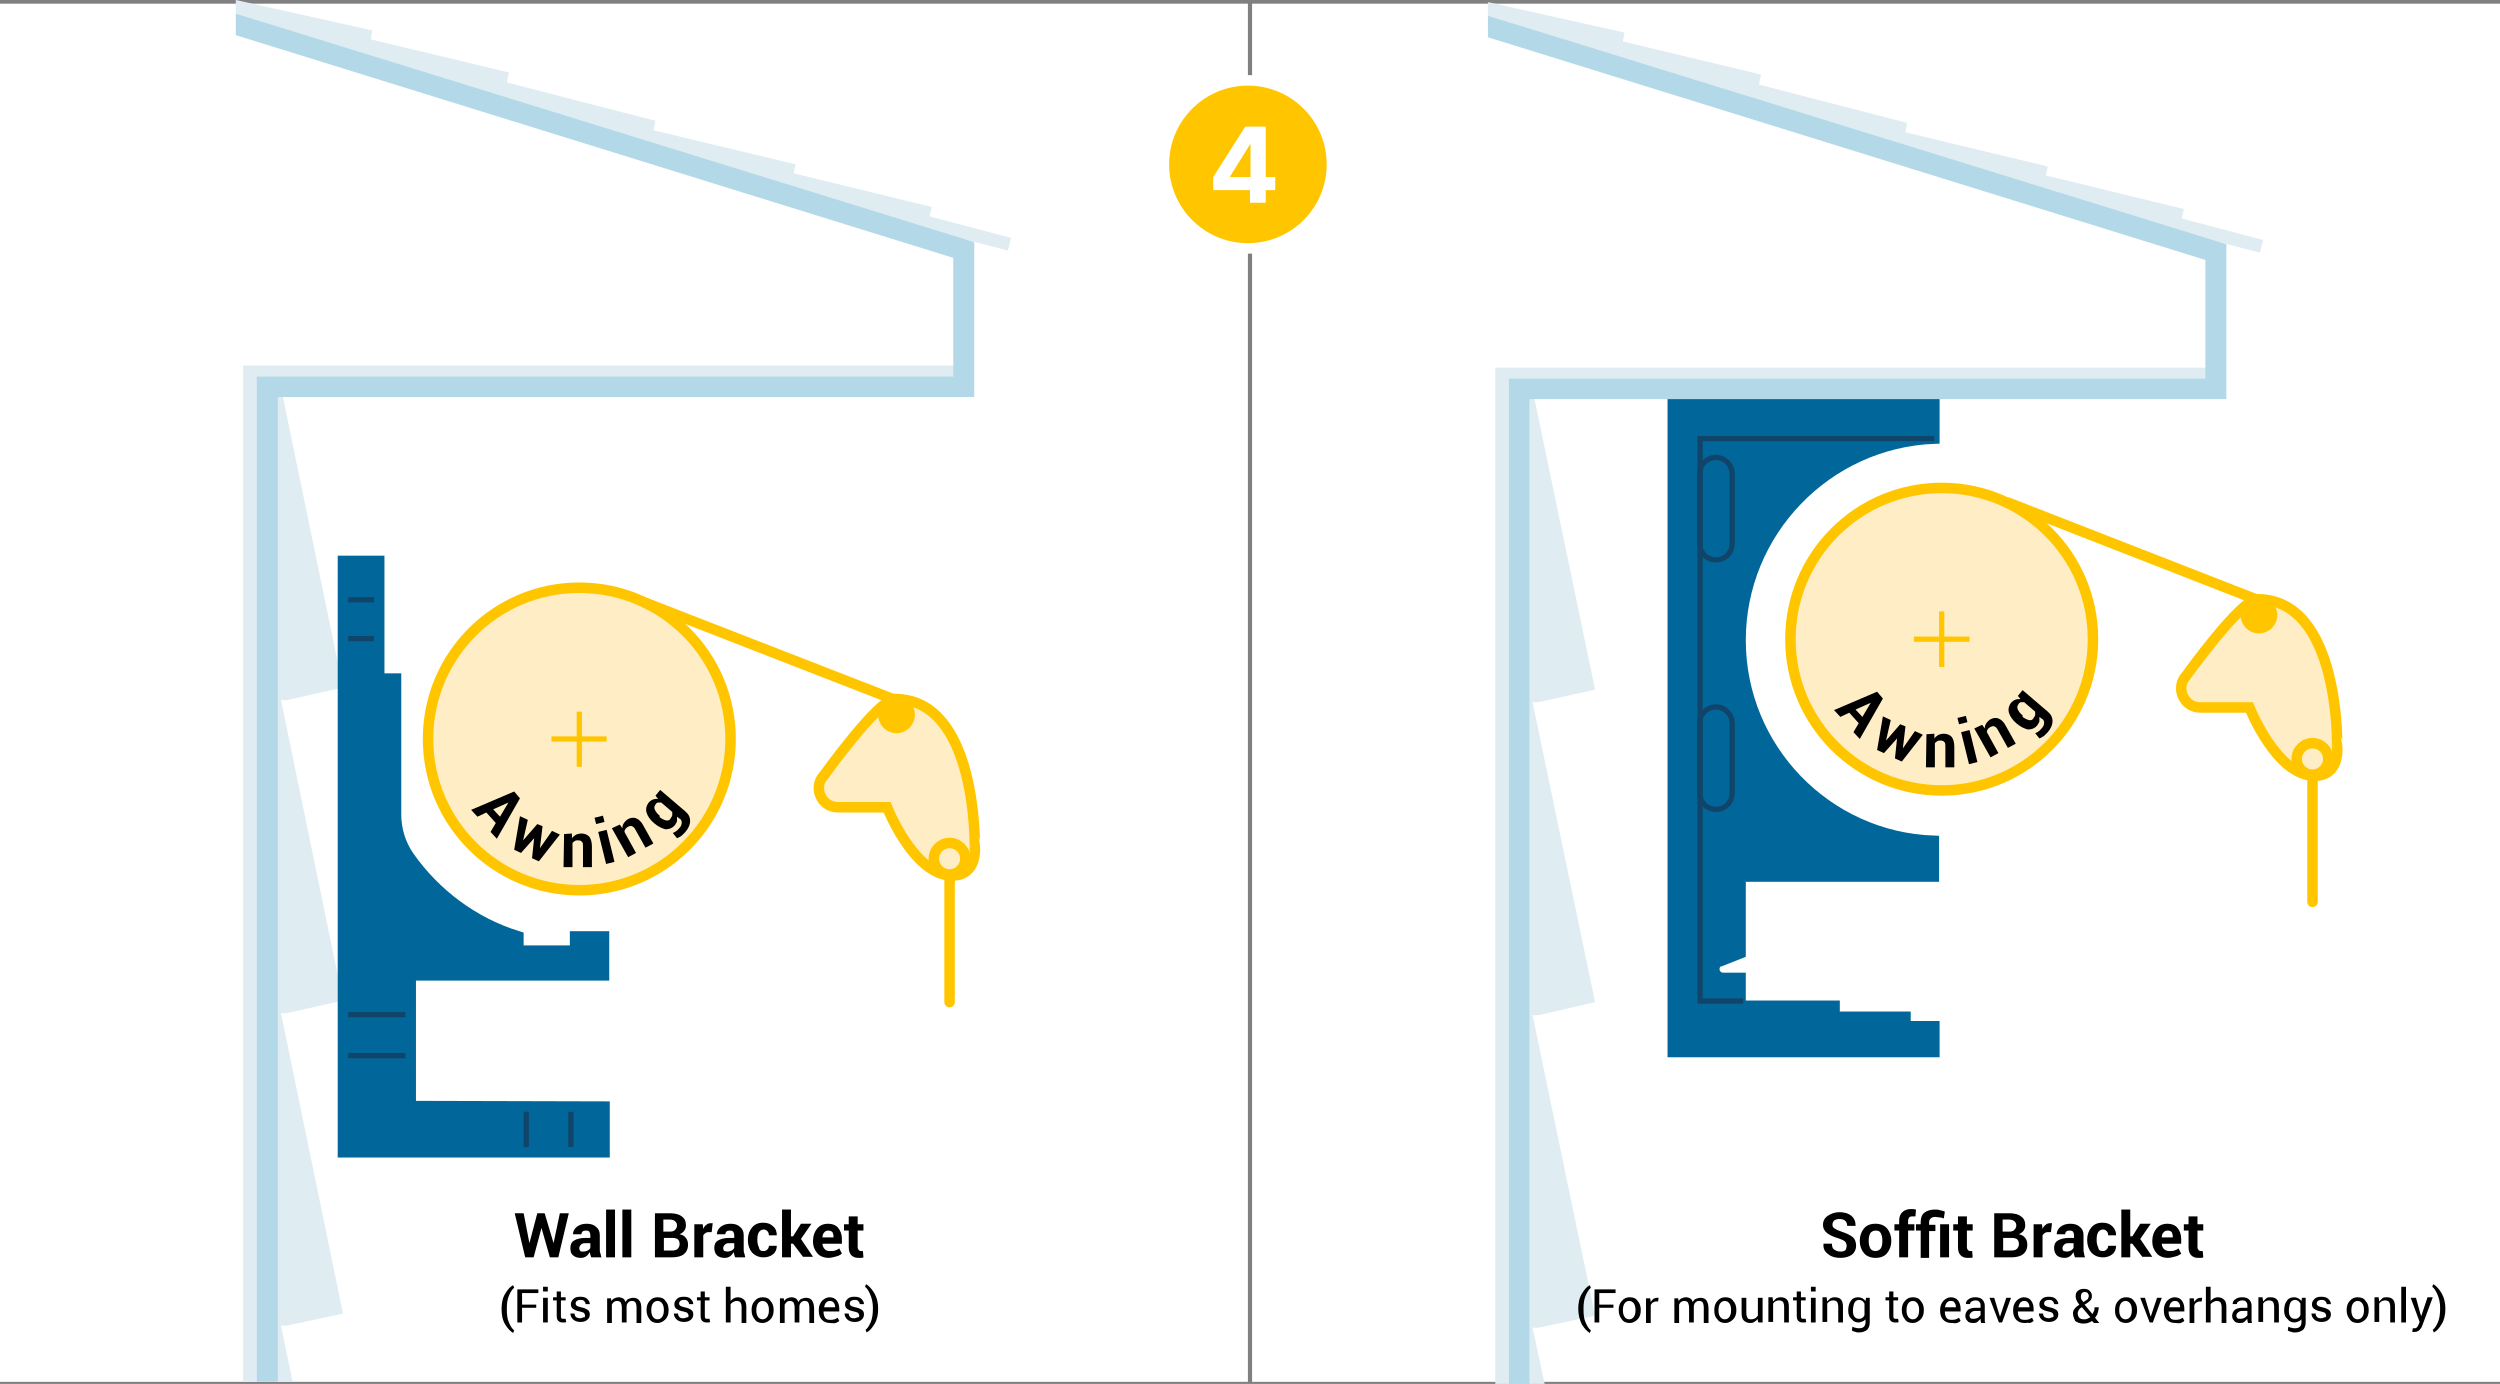 <?xml version="1.0" encoding="utf-8"?>
<!-- Generator: Adobe Illustrator 26.3.1, SVG Export Plug-In . SVG Version: 6.00 Build 0)  -->
<svg version="1.1" id="Layer_1" xmlns="http://www.w3.org/2000/svg" xmlns:xlink="http://www.w3.org/1999/xlink" x="0px" y="0px"
	 viewBox="0 0 476 263.5" enable-background="new 0 0 476 263.5" xml:space="preserve">
<rect x="0" y="0" width="476" height="263.5" fill="#808080" stroke="none"/>
<rect y="0.7" fill="#FFFFFF" width="237.6" height="262.4"/>
<polygon fill="#DFECF2" points="183.5,69.6 46.3,69.6 46.3,263.1 55.7,263.1 53.5,252.4 54.6,252.4 65.3,250.1 53.5,192.9 
	54.6,192.9 65.3,190.5 53.5,133.3 54.6,133.3 65.3,130.9 53.5,73.8 183.5,73.8 "/>
<polygon fill="#DFECF2" points="192.5,45.3 177,41.2 177.4,39.4 151.1,33 151.5,31.3 124.4,24.8 124.8,23 96.5,15.7 96.9,13.8 
	70.6,7.5 70.9,5.8 44.9,0 44.9,2.6 164.6,40.7 191.9,47.7 "/>
<polygon fill="#B3D9E9" points="52.9,263.1 48.9,263.1 48.9,71.7 181.5,71.7 181.5,49.1 44.9,6.7 44.9,2.6 185.5,46.1 185.5,75.6 
	52.9,75.6 "/>
<g>
	<path fill="#01679A" d="M78.2,210.6v-24.9h36.8v-7.4h-5.5v2.7H98.7v-2.7c-8.5-2.6-15.8-8.1-20.8-15.2c-1.6-2.3-2.5-5.1-2.5-8v-25.9
		h-3.2v-22.4h-6.9v112.6h49.8v-8.7L78.2,210.6L78.2,210.6z"/>
	<g>
		<line fill="none" stroke="#104468" stroke-miterlimit="10" x1="65.3" y1="193.2" x2="78.2" y2="193.2"/>
		<line fill="none" stroke="#104468" stroke-miterlimit="10" x1="65.3" y1="201" x2="78.2" y2="201"/>
		<line fill="none" stroke="#104468" stroke-miterlimit="10" x1="100.2" y1="210.6" x2="100.2" y2="219.3"/>
		<line fill="none" stroke="#104468" stroke-miterlimit="10" x1="108.7" y1="210.6" x2="108.7" y2="219.3"/>
		<line fill="none" stroke="#104468" stroke-miterlimit="10" x1="65.3" y1="121.6" x2="71.7" y2="121.6"/>
		<line fill="none" stroke="#104468" stroke-miterlimit="10" x1="65.3" y1="114.2" x2="71.7" y2="114.2"/>
	</g>
	<path fill="none" stroke="#01679A" stroke-width="2" stroke-miterlimit="10" d="M78.2,210.6v-24.9h36.8v-7.4h-5.5v2.7H98.7v-2.7
		c-8.5-2.6-15.8-8.1-20.8-15.2c-1.6-2.3-2.5-5.1-2.5-8v-25.9h-3.2v-22.4h-6.9v112.6h49.8v-8.7L78.2,210.6L78.2,210.6z"/>
</g>
<g>
	
		<line fill="none" stroke="#FFC600" stroke-width="2" stroke-linecap="round" stroke-miterlimit="10" x1="180.8" y1="166.7" x2="180.8" y2="190.8"/>
	<g>
		<circle fill="#FFEEC5" stroke="#FFC600" stroke-width="2" stroke-miterlimit="10" cx="110.3" cy="140.7" r="28.8"/>
		<g>
			<path d="M94.4,156.7l-1.8-2l-1.7,0.8l-1.2-1.3l8.2-3.5l1.1,1.3l-4.4,7.7l-1.2-1.3L94.4,156.7z M93.9,154.1l1.3,1.4l1.6-2.7v0
				L93.9,154.1z"/>
			<path d="M102.8,161.5L102.8,161.5l2.3-3.3l1.5,0.7l-4,5.1l-1.3-0.6l0.4-3.8h0l-2.5,2.8l-1.3-0.6l1.1-6.4l1.5,0.7l-0.9,3.9h0
				l2.7-3.1l1,0.4L102.8,161.5z"/>
			<path d="M108.9,158.7l0,0.9c0.2-0.3,0.5-0.5,0.8-0.7c0.3-0.1,0.6-0.2,1-0.2c0.6,0,1.1,0.2,1.5,0.6c0.3,0.4,0.5,1,0.5,1.9l0,3.9
				l-1.7,0l0-3.9c0-0.4,0-0.8-0.2-0.9c-0.1-0.2-0.4-0.3-0.7-0.3c-0.2,0-0.5,0-0.6,0.1c-0.2,0.1-0.3,0.2-0.5,0.4l0,4.6l-1.7,0
				l0.1-6.3L108.9,158.7z"/>
			<path d="M115.1,156.5l-1.6,0.4l-0.3-1.2l1.6-0.4L115.1,156.5z M117,164.1l-1.6,0.4l-1.5-6.1l1.6-0.4L117,164.1z"/>
			<path d="M118,157l0.5,0.7c0-0.4,0.1-0.7,0.3-1s0.4-0.5,0.7-0.7c0.5-0.3,1.1-0.4,1.6-0.2s1,0.6,1.4,1.4l1.9,3.4l-1.5,0.8l-1.9-3.4
				c-0.2-0.4-0.4-0.6-0.7-0.7c-0.2-0.1-0.5,0-0.7,0.1c-0.2,0.1-0.4,0.3-0.5,0.4c-0.1,0.2-0.2,0.3-0.2,0.6l2.2,4l-1.5,0.8l-3.1-5.5
				L118,157z"/>
			<path d="M124.5,156.7c-0.7-0.6-1.2-1.3-1.4-2c-0.2-0.7,0-1.4,0.5-2c0.2-0.2,0.5-0.4,0.8-0.5c0.3-0.1,0.6-0.1,0.9-0.1l-0.5-0.6
				l0.9-1.1l4.8,4.1c0.6,0.5,0.9,1.1,0.9,1.8s-0.3,1.4-0.9,2.1c-0.2,0.2-0.4,0.4-0.7,0.7c-0.3,0.2-0.6,0.4-0.9,0.5l-0.8-1
				c0.2-0.1,0.5-0.2,0.7-0.4c0.2-0.1,0.4-0.4,0.6-0.6c0.3-0.3,0.4-0.7,0.4-1c0-0.3-0.1-0.6-0.5-0.8l-0.4-0.3c0,0.3,0,0.6,0,0.8
				c0,0.2-0.2,0.5-0.4,0.8c-0.5,0.6-1.1,0.8-1.8,0.8C126,157.7,125.3,157.4,124.5,156.7L124.5,156.7z M125.6,155.6
				c0.4,0.3,0.8,0.5,1.2,0.6c0.4,0.1,0.7,0,0.9-0.4c0.1-0.2,0.3-0.4,0.3-0.6c0-0.2,0-0.4,0-0.6l-2.1-1.8c-0.2,0-0.4,0-0.6,0
				c-0.2,0-0.4,0.2-0.5,0.4c-0.2,0.3-0.3,0.6-0.1,1c0.2,0.4,0.4,0.7,0.9,1.1L125.6,155.6z"/>
		</g>
		<line fill="none" stroke="#FFC600" stroke-width="2" stroke-miterlimit="10" x1="122.7" y1="114.7" x2="170" y2="133.1"/>
		<g>
			<path fill="#FFEEC5" stroke="#FFC600" stroke-width="2" stroke-miterlimit="10" d="M170.4,133.1c-3.1,0-13.5,14.5-13.5,14.5
				c-2.2,2.3-0.5,6.1,2.6,6.1h9.4c0,0,5.1,13,12.4,13c4.9,0,4.3-5.5,4.3-5.5S186.1,133.1,170.4,133.1z"/>
			<circle fill="#FFEEC5" stroke="#FFC600" stroke-width="2" stroke-miterlimit="10" cx="180.8" cy="163.5" r="3"/>
			<circle fill="#FFC600" stroke="#FFC600" stroke-miterlimit="10" cx="170.7" cy="136.1" r="3"/>
		</g>
		<g>
			<line fill="none" stroke="#FFC600" stroke-miterlimit="10" x1="110.3" y1="135.5" x2="110.3" y2="146"/>
			<line fill="none" stroke="#FFC600" stroke-miterlimit="10" x1="105" y1="140.7" x2="115.5" y2="140.7"/>
		</g>
	</g>
</g>
<rect x="238.4" y="0.7" fill="#FFFFFF" width="237.6" height="262.4"/>
<polygon fill="#DFECF2" points="430.9,45.7 415.4,41.6 415.8,39.8 389.5,33.4 389.9,31.7 362.8,25.2 363.1,23.4 334.9,16.1 
	335.3,14.2 309,7.9 309.3,6.2 283.3,0.4 283.3,3 403,41.1 430.3,48.1 "/>
<path fill="#01679A" stroke="#01679A" stroke-width="2" stroke-miterlimit="10" d="M368.3,83.5V76h-49.8v124.3h49.8v-4.9h-5.5v-1.8
	h-13.5v-2.1h-17.9v-5.3h-3.3c-0.9,0-1.7-0.7-1.7-1.7c0-0.6,0.3-1.1,0.8-1.4l0,0h0c0.1-0.1,0.2-0.1,0.4-0.1l3.8-1.5v-14.6h36.8v-6.8
	c-20.4-0.7-36.8-17.6-36.8-38.2S347.8,84.3,368.3,83.5z"/>
<polygon fill="#DFECF2" points="421.9,70 284.7,70 284.7,263.5 294.1,263.5 291.8,252.8 292.9,252.8 303.7,250.5 291.8,193.3 
	292.9,193.3 303.7,190.8 291.8,133.7 292.9,133.7 303.7,131.3 291.8,74.2 421.9,74.2 "/>
<polygon fill="#B3D9E9" points="291.2,263.5 287.3,263.5 287.3,72.1 419.9,72.1 419.9,49.5 283.3,7.1 283.3,3 423.9,46.5 423.9,76 
	291.2,76 "/>
<g>
	<polyline fill="none" stroke="#104468" stroke-miterlimit="10" points="331.9,190.6 323.7,190.6 323.7,83.5 368.3,83.5 	"/>
</g>
<g>
	
		<line fill="none" stroke="#FFC600" stroke-width="2" stroke-linecap="round" stroke-miterlimit="10" x1="440.3" y1="147.6" x2="440.3" y2="171.7"/>
	<g>
		<circle fill="#FFEEC5" stroke="#FFC600" stroke-width="2" stroke-miterlimit="10" cx="369.7" cy="121.7" r="28.8"/>
		<line fill="none" stroke="#FFC600" stroke-width="2" stroke-miterlimit="10" x1="382.1" y1="95.6" x2="429.5" y2="114.1"/>
		<g>
			<path fill="#FFEEC5" stroke="#FFC600" stroke-width="2" stroke-miterlimit="10" d="M429.8,114.1c-3.1,0-13.5,14.5-13.5,14.5
				c-2.2,2.3-0.5,6.1,2.6,6.1h9.4c0,0,5.1,13,12.4,13c4.9,0,4.3-5.5,4.3-5.5S445.6,114.1,429.8,114.1z"/>
			<circle fill="#FFEEC5" stroke="#FFC600" stroke-width="2" stroke-miterlimit="10" cx="440.3" cy="144.5" r="3"/>
			<circle fill="#FFC600" stroke="#FFC600" stroke-miterlimit="10" cx="430.1" cy="117.1" r="3"/>
		</g>
		<g>
			<line fill="none" stroke="#FFC600" stroke-miterlimit="10" x1="369.7" y1="116.4" x2="369.7" y2="127"/>
			<line fill="none" stroke="#FFC600" stroke-miterlimit="10" x1="364.4" y1="121.7" x2="375" y2="121.7"/>
		</g>
	</g>
</g>
<path fill="none" stroke="#104468" stroke-miterlimit="10" d="M326.7,154.1L326.7,154.1c-1.7,0-3.1-1.4-3.1-3.1v-13.3
	c0-1.7,1.4-3.1,3.1-3.1l0,0c1.7,0,3.1,1.4,3.1,3.1V151C329.8,152.7,328.5,154.1,326.7,154.1z"/>
<path fill="none" stroke="#104468" stroke-miterlimit="10" d="M326.7,106.6L326.7,106.6c-1.7,0-3.1-1.4-3.1-3.1V90.2
	c0-1.7,1.4-3.1,3.1-3.1l0,0c1.7,0,3.1,1.4,3.1,3.1v13.3C329.8,105.2,328.5,106.6,326.7,106.6z"/>
<g>
	<path d="M353.9,137.7l-1.8-2l-1.7,0.8l-1.2-1.3l8.2-3.5l1.1,1.3l-4.4,7.7l-1.2-1.3L353.9,137.7z M353.3,135.1l1.3,1.4l1.6-2.7v0
		L353.3,135.1z"/>
	<path d="M362.3,142.5L362.3,142.5l2.3-3.3l1.5,0.7l-4,5.1l-1.3-0.6l0.4-3.8h0l-2.5,2.8l-1.3-0.6l1.1-6.4l1.5,0.7l-0.9,3.9h0
		l2.7-3.1l1,0.4L362.3,142.5z"/>
	<path d="M368.3,139.7l0,0.9c0.2-0.3,0.5-0.5,0.8-0.7c0.3-0.1,0.6-0.2,1-0.2c0.6,0,1.1,0.2,1.5,0.6c0.3,0.4,0.5,1,0.5,1.9l0,3.9
		l-1.7,0l0-3.9c0-0.4,0-0.8-0.2-0.9c-0.1-0.2-0.4-0.3-0.7-0.3c-0.2,0-0.5,0-0.6,0.1c-0.2,0.1-0.3,0.2-0.5,0.4l0,4.6l-1.7,0l0.1-6.3
		L368.3,139.7z"/>
	<path d="M374.6,137.5l-1.6,0.4l-0.3-1.2l1.6-0.4L374.6,137.5z M376.5,145.1l-1.6,0.4l-1.5-6.1l1.6-0.4L376.5,145.1z"/>
	<path d="M377.4,138l0.5,0.7c0-0.4,0.1-0.7,0.3-1s0.4-0.5,0.7-0.7c0.5-0.3,1.1-0.4,1.6-0.2c0.5,0.2,1,0.6,1.4,1.4l1.9,3.4l-1.5,0.8
		l-1.9-3.4c-0.2-0.4-0.4-0.6-0.7-0.7c-0.2-0.1-0.5,0-0.7,0.1c-0.2,0.1-0.4,0.3-0.5,0.4c-0.1,0.2-0.2,0.3-0.2,0.6l2.2,4l-1.5,0.8
		l-3.1-5.5L377.4,138z"/>
	<path d="M383.9,137.7c-0.7-0.6-1.2-1.3-1.4-2c-0.2-0.7,0-1.4,0.5-2c0.2-0.2,0.5-0.4,0.8-0.5c0.3-0.1,0.6-0.1,0.9-0.1l-0.5-0.6
		l0.9-1.1l4.8,4.1c0.6,0.5,0.9,1.1,0.9,1.8c0,0.7-0.3,1.4-0.9,2.1c-0.2,0.2-0.4,0.4-0.7,0.7c-0.3,0.2-0.6,0.4-0.9,0.5l-0.8-1
		c0.2-0.1,0.5-0.2,0.7-0.4c0.2-0.1,0.4-0.4,0.6-0.6c0.3-0.3,0.4-0.7,0.4-1s-0.1-0.6-0.5-0.8l-0.4-0.3c0,0.3,0,0.6,0,0.8
		c0,0.2-0.2,0.5-0.4,0.8c-0.5,0.6-1.1,0.8-1.8,0.8C385.4,138.7,384.7,138.4,383.9,137.7L383.9,137.7z M385.1,136.5
		c0.4,0.3,0.8,0.5,1.2,0.6c0.4,0.1,0.7,0,0.9-0.4c0.1-0.2,0.3-0.4,0.3-0.6c0-0.2,0-0.4,0-0.6l-2.1-1.8c-0.2,0-0.4,0-0.6,0
		c-0.2,0-0.4,0.2-0.5,0.4c-0.2,0.3-0.3,0.6-0.1,1c0.2,0.4,0.4,0.7,0.9,1.1L385.1,136.5z"/>
</g>
<g>
	<path d="M351.6,237.2c0-0.3-0.1-0.6-0.3-0.8s-0.6-0.4-1.2-0.6c-1-0.3-1.7-0.6-2.2-1s-0.8-0.9-0.8-1.6c0-0.7,0.3-1.3,0.9-1.7
		c0.6-0.4,1.3-0.7,2.2-0.7c0.9,0,1.7,0.2,2.3,0.7c0.6,0.5,0.8,1.1,0.8,1.9l0,0h-1.6c0-0.4-0.1-0.7-0.4-1c-0.3-0.2-0.6-0.3-1.1-0.3
		c-0.4,0-0.7,0.1-1,0.3c-0.2,0.2-0.3,0.5-0.3,0.8c0,0.3,0.1,0.5,0.4,0.7s0.7,0.4,1.3,0.6c0.9,0.3,1.6,0.6,2.1,1
		c0.5,0.4,0.7,1,0.7,1.7c0,0.7-0.3,1.3-0.8,1.7c-0.6,0.4-1.3,0.6-2.2,0.6c-0.9,0-1.7-0.2-2.3-0.7c-0.7-0.5-1-1.1-0.9-2l0,0h1.6
		c0,0.5,0.1,0.9,0.4,1.1s0.7,0.4,1.2,0.4c0.5,0,0.8-0.1,1-0.3C351.5,237.8,351.6,237.5,351.6,237.2z"/>
	<path d="M354.1,236.2c0-0.9,0.3-1.7,0.8-2.3c0.5-0.6,1.2-0.9,2.2-0.9c0.9,0,1.7,0.3,2.2,0.9c0.5,0.6,0.8,1.4,0.8,2.3v0.1
		c0,0.9-0.3,1.7-0.8,2.3c-0.5,0.6-1.2,0.9-2.2,0.9c-0.9,0-1.7-0.3-2.2-0.9c-0.5-0.6-0.8-1.4-0.8-2.3V236.2z M355.8,236.3
		c0,0.6,0.1,1,0.3,1.4c0.2,0.3,0.5,0.5,1,0.5c0.4,0,0.8-0.2,1-0.5c0.2-0.3,0.3-0.8,0.3-1.4v-0.1c0-0.6-0.1-1-0.3-1.4s-0.5-0.5-1-0.5
		c-0.4,0-0.8,0.2-1,0.5c-0.2,0.4-0.3,0.8-0.3,1.4V236.3z"/>
	<path d="M361.6,239.4v-5.1h-0.9v-1.2h0.9v-0.7c0-0.7,0.2-1.2,0.6-1.6c0.4-0.4,1-0.6,1.7-0.6c0.1,0,0.3,0,0.4,0
		c0.1,0,0.3,0.1,0.5,0.1l-0.1,1.3c-0.1,0-0.2,0-0.3,0c-0.1,0-0.2,0-0.3,0c-0.3,0-0.5,0.1-0.6,0.2c-0.1,0.2-0.2,0.4-0.2,0.6v0.7h1.2
		v1.2h-1.2v5.1H361.6z"/>
	<path d="M365.7,239.4v-5.1h-0.9v-1.2h0.9v-0.4c0-0.8,0.2-1.4,0.7-1.8s1.2-0.6,2-0.6c0.3,0,0.6,0,0.9,0.1c0.3,0.1,0.6,0.1,1,0.3
		l-0.2,1.3c-0.3-0.1-0.5-0.2-0.8-0.2s-0.5-0.1-0.8-0.1c-0.4,0-0.7,0.1-0.9,0.3c-0.2,0.2-0.3,0.4-0.3,0.8v0.4h1.2v1.2h-1.2v5.1H365.7
		z M371.1,239.4h-1.7v-6.3h1.7V239.4z"/>
	<path d="M374.5,231.6v1.5h1.1v1.2h-1.1v3.2c0,0.2,0.1,0.4,0.2,0.5c0.1,0.1,0.2,0.2,0.4,0.2c0.1,0,0.2,0,0.2,0c0.1,0,0.1,0,0.2,0
		l0.1,1.2c-0.2,0.1-0.3,0.1-0.5,0.1c-0.2,0-0.3,0-0.5,0c-0.6,0-1-0.2-1.3-0.5c-0.3-0.3-0.5-0.8-0.5-1.5v-3.2h-0.9v-1.2h0.9v-1.5
		H374.5z"/>
	<path d="M379.7,239.4V231h2.8c1,0,1.8,0.2,2.3,0.6c0.6,0.4,0.8,1,0.8,1.7c0,0.4-0.1,0.7-0.3,1c-0.2,0.3-0.5,0.5-0.9,0.7
		c0.5,0.1,0.9,0.3,1.2,0.7c0.3,0.4,0.4,0.8,0.4,1.3c0,0.8-0.3,1.4-0.8,1.8s-1.3,0.6-2.3,0.6H379.7z M381.4,234.5h1.1
		c0.5,0,0.8-0.1,1-0.3c0.2-0.2,0.4-0.5,0.4-0.8c0-0.4-0.1-0.7-0.4-0.9c-0.2-0.2-0.6-0.3-1.1-0.3h-1.1V234.5z M381.4,235.7v2.4h1.6
		c0.4,0,0.8-0.1,1-0.3c0.2-0.2,0.4-0.5,0.4-0.9c0-0.4-0.1-0.7-0.3-0.9c-0.2-0.2-0.6-0.3-1.1-0.3H381.4z"/>
	<path d="M390.5,234.6l-0.6,0c-0.3,0-0.5,0.1-0.6,0.2c-0.2,0.1-0.3,0.3-0.4,0.4v4.2h-1.7v-6.3h1.6l0.1,0.9c0.1-0.3,0.3-0.6,0.6-0.8
		c0.2-0.2,0.5-0.3,0.8-0.3c0.1,0,0.2,0,0.2,0c0.1,0,0.1,0,0.2,0L390.5,234.6z"/>
	<path d="M395.1,239.4c-0.1-0.1-0.1-0.3-0.2-0.5c0-0.2-0.1-0.3-0.1-0.5c-0.2,0.3-0.4,0.6-0.7,0.8c-0.3,0.2-0.6,0.3-1,0.3
		c-0.7,0-1.2-0.2-1.5-0.5s-0.5-0.8-0.5-1.4c0-0.6,0.2-1.1,0.7-1.4c0.5-0.3,1.2-0.5,2.1-0.5h1v-0.5c0-0.3-0.1-0.5-0.2-0.7
		c-0.2-0.2-0.4-0.2-0.7-0.2c-0.3,0-0.5,0.1-0.6,0.2c-0.1,0.1-0.2,0.3-0.2,0.5h-1.6l0,0c0-0.5,0.2-1,0.7-1.4c0.5-0.4,1.1-0.6,1.9-0.6
		c0.8,0,1.4,0.2,1.8,0.6c0.5,0.4,0.7,0.9,0.7,1.6v2.6c0,0.3,0,0.6,0.1,0.8c0,0.3,0.1,0.5,0.2,0.8H395.1z M393.5,238.3
		c0.3,0,0.6-0.1,0.8-0.2c0.2-0.1,0.4-0.3,0.5-0.5v-0.9h-1c-0.4,0-0.6,0.1-0.8,0.3c-0.2,0.2-0.3,0.4-0.3,0.7c0,0.2,0.1,0.4,0.2,0.5
		C393.1,238.2,393.3,238.3,393.5,238.3z"/>
	<path d="M400.4,238.2c0.3,0,0.5-0.1,0.7-0.3s0.3-0.4,0.3-0.7h1.5l0,0c0,0.6-0.2,1.2-0.7,1.6c-0.5,0.4-1.1,0.6-1.8,0.6
		c-0.9,0-1.6-0.3-2.2-0.9c-0.5-0.6-0.8-1.4-0.8-2.3v-0.2c0-0.9,0.3-1.7,0.8-2.3c0.5-0.6,1.2-0.9,2.1-0.9c0.8,0,1.4,0.2,1.9,0.7
		s0.7,1,0.7,1.7l0,0h-1.5c0-0.3-0.1-0.6-0.3-0.8c-0.2-0.2-0.4-0.3-0.7-0.3c-0.4,0-0.7,0.2-0.9,0.5s-0.3,0.8-0.3,1.3v0.2
		c0,0.6,0.1,1,0.3,1.4C399.6,238.1,399.9,238.2,400.4,238.2z"/>
	<path d="M406,236.8h-0.4v2.6h-1.7v-9.1h1.7v5.1h0.4l1.5-2.4h2l-2,2.9l2.3,3.4h-1.9L406,236.8z"/>
	<path d="M412.8,239.5c-0.9,0-1.7-0.3-2.2-0.9c-0.5-0.6-0.8-1.3-0.8-2.2v-0.2c0-0.9,0.3-1.7,0.8-2.3c0.5-0.6,1.2-0.9,2.1-0.9
		c0.8,0,1.5,0.3,1.9,0.8s0.7,1.2,0.7,2.1v0.9h-3.7l0,0c0,0.4,0.2,0.8,0.4,1s0.6,0.4,1,0.4c0.4,0,0.7,0,1-0.1
		c0.3-0.1,0.5-0.2,0.8-0.4l0.5,1c-0.3,0.2-0.6,0.4-1,0.5S413.3,239.5,412.8,239.5z M412.7,234.3c-0.3,0-0.6,0.1-0.8,0.4
		c-0.2,0.2-0.3,0.5-0.3,0.9l0,0h2.1v-0.1c0-0.4-0.1-0.7-0.2-0.9C413.3,234.4,413.1,234.3,412.7,234.3z"/>
	<path d="M418.4,231.6v1.5h1.1v1.2h-1.1v3.2c0,0.2,0.1,0.4,0.2,0.5c0.1,0.1,0.2,0.2,0.4,0.2c0.1,0,0.2,0,0.2,0c0.1,0,0.1,0,0.2,0
		l0.1,1.2c-0.2,0.1-0.3,0.1-0.5,0.1c-0.2,0-0.3,0-0.5,0c-0.6,0-1-0.2-1.3-0.5c-0.3-0.3-0.5-0.8-0.5-1.5v-3.2h-0.9v-1.2h0.9v-1.5
		H418.4z"/>
</g>
<g>
	<path d="M300.5,249.2c0-1.1,0.2-2.1,0.7-2.9c0.5-0.8,0.9-1.3,1.5-1.6l0,0l0.2,0.5c-0.4,0.3-0.7,0.8-1,1.5c-0.3,0.7-0.4,1.5-0.4,2.5
		v0.1c0,1,0.1,1.9,0.4,2.5c0.3,0.7,0.6,1.2,1,1.5l-0.2,0.5h0c-0.5-0.3-1-0.8-1.5-1.6C300.8,251.4,300.5,250.4,300.5,249.2
		L300.5,249.2z"/>
	<path d="M307.2,249h-2.7v2.8h-0.9v-6.3h4v0.7h-3.1v2.2h2.7V249z"/>
	<path d="M308.2,249.4c0-0.7,0.2-1.3,0.6-1.7c0.4-0.5,0.9-0.7,1.5-0.7c0.7,0,1.2,0.2,1.5,0.7c0.4,0.4,0.6,1,0.6,1.7v0.1
		c0,0.7-0.2,1.3-0.6,1.7c-0.4,0.4-0.9,0.7-1.5,0.7s-1.2-0.2-1.5-0.7C308.4,250.7,308.2,250.2,308.2,249.4L308.2,249.4z M309,249.5
		c0,0.5,0.1,0.9,0.3,1.2c0.2,0.3,0.5,0.5,0.9,0.5c0.4,0,0.7-0.2,0.9-0.5c0.2-0.3,0.3-0.7,0.3-1.2v-0.1c0-0.5-0.1-0.9-0.3-1.2
		c-0.2-0.3-0.5-0.5-0.9-0.5c-0.4,0-0.7,0.2-0.9,0.5C309.1,248.5,309,248.9,309,249.5L309,249.5z"/>
	<path d="M315.7,247.8l-0.4,0c-0.2,0-0.4,0.1-0.6,0.2c-0.2,0.1-0.3,0.3-0.4,0.5v3.4h-0.9v-4.7h0.8l0.1,0.7c0.1-0.2,0.3-0.4,0.5-0.6
		c0.2-0.1,0.4-0.2,0.7-0.2c0.1,0,0.1,0,0.2,0s0.1,0,0.1,0L315.7,247.8z"/>
	<path d="M319.5,247.1l0.1,0.6c0.2-0.2,0.3-0.4,0.6-0.5c0.2-0.1,0.5-0.2,0.8-0.2c0.3,0,0.6,0.1,0.8,0.2c0.2,0.1,0.4,0.4,0.5,0.7
		c0.2-0.3,0.3-0.5,0.6-0.6s0.5-0.2,0.9-0.2c0.5,0,0.9,0.2,1.1,0.5s0.4,0.8,0.4,1.5v2.8h-0.9V249c0-0.5-0.1-0.8-0.2-1
		s-0.4-0.3-0.7-0.3c-0.3,0-0.5,0.1-0.7,0.3c-0.2,0.2-0.3,0.5-0.3,0.8v0v3h-0.9V249c0-0.4-0.1-0.8-0.2-1c-0.2-0.2-0.4-0.3-0.7-0.3
		c-0.3,0-0.5,0.1-0.6,0.2c-0.2,0.1-0.3,0.3-0.4,0.5v3.5h-0.9v-4.7H319.5z"/>
	<path d="M326.4,249.4c0-0.7,0.2-1.3,0.6-1.7c0.4-0.5,0.9-0.7,1.5-0.7c0.7,0,1.2,0.2,1.5,0.7c0.4,0.4,0.6,1,0.6,1.7v0.1
		c0,0.7-0.2,1.3-0.6,1.7c-0.4,0.4-0.9,0.7-1.5,0.7s-1.2-0.2-1.5-0.7C326.5,250.7,326.4,250.2,326.4,249.4L326.4,249.4z M327.2,249.5
		c0,0.5,0.1,0.9,0.3,1.2c0.2,0.3,0.5,0.5,0.9,0.5c0.4,0,0.7-0.2,0.9-0.5c0.2-0.3,0.3-0.7,0.3-1.2v-0.1c0-0.5-0.1-0.9-0.3-1.2
		c-0.2-0.3-0.5-0.5-0.9-0.5c-0.4,0-0.7,0.2-0.9,0.5C327.3,248.5,327.2,248.9,327.2,249.5L327.2,249.5z"/>
	<path d="M334.6,251.1c-0.1,0.3-0.3,0.4-0.6,0.6s-0.5,0.2-0.8,0.2c-0.5,0-0.9-0.2-1.2-0.5c-0.3-0.3-0.4-0.8-0.4-1.5v-2.8h0.9v2.8
		c0,0.5,0.1,0.8,0.2,1s0.4,0.3,0.7,0.3c0.3,0,0.6-0.1,0.8-0.2c0.2-0.1,0.3-0.3,0.5-0.5v-3.4h0.9v4.7h-0.8L334.6,251.1z"/>
	<path d="M337.5,247.1l0.1,0.7c0.2-0.2,0.4-0.4,0.6-0.6c0.2-0.1,0.5-0.2,0.8-0.2c0.5,0,0.9,0.1,1.2,0.4s0.4,0.8,0.4,1.4v3h-0.9v-3
		c0-0.4-0.1-0.7-0.2-0.9c-0.2-0.2-0.4-0.3-0.8-0.3c-0.3,0-0.5,0.1-0.7,0.2s-0.3,0.3-0.4,0.4v3.5h-0.9v-4.7H337.5z"/>
	<path d="M342.9,245.9v1.1h0.9v0.6h-0.9v2.9c0,0.2,0,0.4,0.1,0.5c0.1,0.1,0.2,0.1,0.4,0.1c0,0,0.1,0,0.2,0c0.1,0,0.1,0,0.2,0
		l0.1,0.6c-0.1,0.1-0.2,0.1-0.3,0.1c-0.1,0-0.2,0-0.4,0c-0.3,0-0.6-0.1-0.8-0.3c-0.2-0.2-0.3-0.5-0.3-1v-2.9h-0.7v-0.6h0.7v-1.1
		H342.9z"/>
	<path d="M345.7,245.9h-0.9V245h0.9V245.9z M345.7,251.8h-0.9v-4.7h0.9V251.8z"/>
	<path d="M347.8,247.1l0.1,0.7c0.2-0.2,0.4-0.4,0.6-0.6c0.2-0.1,0.5-0.2,0.8-0.2c0.5,0,0.9,0.1,1.2,0.4s0.4,0.8,0.4,1.4v3H350v-3
		c0-0.4-0.1-0.7-0.2-0.9c-0.2-0.2-0.4-0.3-0.8-0.3c-0.3,0-0.5,0.1-0.7,0.2s-0.3,0.3-0.4,0.4v3.5H347v-4.7H347.8z"/>
	<path d="M351.9,249.5c0-0.8,0.2-1.4,0.5-1.8c0.3-0.5,0.8-0.7,1.4-0.7c0.3,0,0.6,0.1,0.8,0.2c0.2,0.1,0.4,0.3,0.6,0.5l0.1-0.6h0.7
		v4.7c0,0.6-0.2,1.1-0.5,1.4c-0.4,0.3-0.9,0.5-1.5,0.5c-0.2,0-0.5,0-0.7-0.1c-0.3-0.1-0.5-0.1-0.7-0.3l0.1-0.7
		c0.2,0.1,0.4,0.2,0.6,0.2c0.2,0.1,0.5,0.1,0.7,0.1c0.4,0,0.7-0.1,0.9-0.3c0.2-0.2,0.3-0.5,0.3-0.9v-0.5c-0.2,0.2-0.3,0.3-0.6,0.4
		c-0.2,0.1-0.5,0.2-0.7,0.2c-0.6,0-1-0.2-1.3-0.6C352.1,250.8,351.9,250.3,351.9,249.5L351.9,249.5z M352.8,249.6
		c0,0.5,0.1,0.9,0.3,1.1c0.2,0.3,0.5,0.4,0.9,0.4c0.3,0,0.5-0.1,0.6-0.2c0.2-0.1,0.3-0.3,0.4-0.5v-2.2c-0.1-0.2-0.3-0.4-0.4-0.5
		c-0.2-0.1-0.4-0.2-0.6-0.2c-0.4,0-0.7,0.2-0.9,0.5C352.9,248.5,352.8,249,352.8,249.6L352.8,249.6z"/>
	<path d="M360.5,245.9v1.1h0.9v0.6h-0.9v2.9c0,0.2,0,0.4,0.1,0.5c0.1,0.1,0.2,0.1,0.4,0.1c0,0,0.1,0,0.2,0c0.1,0,0.1,0,0.2,0
		l0.1,0.6c-0.1,0.1-0.2,0.1-0.3,0.1c-0.1,0-0.2,0-0.4,0c-0.3,0-0.6-0.1-0.8-0.3s-0.3-0.5-0.3-1v-2.9h-0.7v-0.6h0.7v-1.1H360.5z"/>
	<path d="M362.1,249.4c0-0.7,0.2-1.3,0.6-1.7c0.4-0.5,0.9-0.7,1.5-0.7c0.7,0,1.2,0.2,1.5,0.7c0.4,0.4,0.6,1,0.6,1.7v0.1
		c0,0.7-0.2,1.3-0.6,1.7c-0.4,0.4-0.9,0.7-1.5,0.7s-1.2-0.2-1.5-0.7C362.3,250.7,362.1,250.2,362.1,249.4L362.1,249.4z M363,249.5
		c0,0.5,0.1,0.9,0.3,1.2c0.2,0.3,0.5,0.5,0.9,0.5c0.4,0,0.7-0.2,0.9-0.5c0.2-0.3,0.3-0.7,0.3-1.2v-0.1c0-0.5-0.1-0.9-0.3-1.2
		c-0.2-0.3-0.5-0.5-0.9-0.5c-0.4,0-0.7,0.2-0.9,0.5C363.1,248.5,363,248.9,363,249.5L363,249.5z"/>
	<path d="M371.6,251.9c-0.7,0-1.2-0.2-1.6-0.6c-0.4-0.4-0.6-1-0.6-1.7v-0.2c0-0.7,0.2-1.2,0.6-1.7c0.4-0.4,0.9-0.7,1.4-0.7
		c0.6,0,1.1,0.2,1.4,0.6c0.3,0.4,0.5,0.9,0.5,1.6v0.5h-3l0,0c0,0.5,0.1,0.9,0.3,1.2c0.2,0.3,0.5,0.4,1,0.4c0.3,0,0.5,0,0.8-0.1
		c0.2-0.1,0.4-0.2,0.6-0.3l0.3,0.6c-0.2,0.2-0.4,0.3-0.7,0.4S372,251.9,371.6,251.9z M371.4,247.7c-0.3,0-0.5,0.1-0.7,0.3
		c-0.2,0.2-0.3,0.5-0.4,0.9l0,0h2.1v-0.1c0-0.3-0.1-0.6-0.3-0.8C372.1,247.8,371.8,247.7,371.4,247.7z"/>
	<path d="M377.2,251.8c0-0.1-0.1-0.3-0.1-0.4s0-0.2,0-0.3c-0.2,0.2-0.4,0.4-0.6,0.6c-0.3,0.2-0.5,0.2-0.8,0.2
		c-0.5,0-0.9-0.1-1.1-0.4c-0.3-0.3-0.4-0.6-0.4-1c0-0.4,0.2-0.8,0.5-1.1c0.4-0.3,0.9-0.4,1.5-0.4h0.9v-0.5c0-0.3-0.1-0.5-0.3-0.7
		c-0.2-0.2-0.4-0.2-0.7-0.2c-0.3,0-0.5,0.1-0.7,0.2c-0.2,0.1-0.3,0.3-0.3,0.5l-0.8,0l0,0c0-0.3,0.1-0.7,0.5-0.9
		c0.3-0.3,0.8-0.4,1.3-0.4c0.5,0,1,0.1,1.3,0.4s0.5,0.7,0.5,1.2v2.3c0,0.2,0,0.3,0,0.5s0,0.3,0.1,0.5H377.2z M375.8,251.1
		c0.3,0,0.6-0.1,0.8-0.2c0.2-0.2,0.4-0.3,0.5-0.5v-0.8h-1c-0.3,0-0.6,0.1-0.8,0.3c-0.2,0.2-0.3,0.4-0.3,0.6c0,0.2,0.1,0.4,0.2,0.5
		C375.3,251.1,375.5,251.1,375.8,251.1z"/>
	<path d="M380.7,250.4l0.1,0.3h0l0.1-0.3l1.1-3.3h0.9l-1.7,4.7h-0.6l-1.8-4.7h0.9L380.7,250.4z"/>
	<path d="M385.5,251.9c-0.7,0-1.2-0.2-1.6-0.6c-0.4-0.4-0.6-1-0.6-1.7v-0.2c0-0.7,0.2-1.2,0.6-1.7c0.4-0.4,0.9-0.7,1.4-0.7
		c0.6,0,1.1,0.2,1.4,0.6c0.3,0.4,0.5,0.9,0.5,1.6v0.5h-3l0,0c0,0.5,0.1,0.9,0.3,1.2c0.2,0.3,0.5,0.4,1,0.4c0.3,0,0.5,0,0.8-0.1
		c0.2-0.1,0.4-0.2,0.6-0.3l0.3,0.6c-0.2,0.2-0.4,0.3-0.7,0.4C386.2,251.8,385.9,251.9,385.5,251.9z M385.4,247.7
		c-0.3,0-0.5,0.1-0.7,0.3c-0.2,0.2-0.3,0.5-0.4,0.9l0,0h2.1v-0.1c0-0.3-0.1-0.6-0.3-0.8C386,247.8,385.7,247.7,385.4,247.7z"/>
	<path d="M391,250.5c0-0.2-0.1-0.3-0.2-0.5c-0.1-0.1-0.4-0.2-0.8-0.3c-0.6-0.1-1-0.3-1.3-0.5c-0.3-0.2-0.4-0.5-0.4-0.9
		c0-0.4,0.2-0.7,0.5-1c0.3-0.3,0.7-0.4,1.3-0.4c0.5,0,1,0.1,1.3,0.4s0.5,0.6,0.5,1l0,0h-0.8c0-0.2-0.1-0.4-0.3-0.6
		c-0.2-0.2-0.4-0.2-0.7-0.2c-0.3,0-0.5,0.1-0.7,0.2c-0.1,0.1-0.2,0.3-0.2,0.5c0,0.2,0.1,0.3,0.2,0.4c0.1,0.1,0.4,0.2,0.8,0.3
		c0.6,0.1,1,0.3,1.3,0.5c0.3,0.2,0.4,0.5,0.4,0.9c0,0.4-0.2,0.8-0.5,1c-0.3,0.3-0.8,0.4-1.3,0.4c-0.6,0-1.1-0.2-1.4-0.5
		c-0.3-0.3-0.5-0.7-0.5-1.1l0,0h0.8c0,0.3,0.1,0.5,0.3,0.7c0.2,0.1,0.5,0.2,0.7,0.2c0.3,0,0.5-0.1,0.7-0.2
		C390.9,250.9,391,250.7,391,250.5z"/>
	<path d="M394.7,250.1c0-0.4,0.1-0.7,0.3-0.9c0.2-0.3,0.5-0.5,0.9-0.8c-0.2-0.3-0.4-0.5-0.5-0.8c-0.1-0.2-0.2-0.5-0.2-0.7
		c0-0.5,0.1-0.9,0.4-1.1c0.3-0.3,0.7-0.4,1.2-0.4c0.5,0,0.8,0.1,1.1,0.4c0.3,0.3,0.4,0.6,0.4,1c0,0.3-0.1,0.5-0.2,0.7
		c-0.2,0.2-0.4,0.4-0.7,0.6l-0.5,0.3l1.5,1.8c0.1-0.2,0.2-0.4,0.3-0.6c0.1-0.2,0.1-0.5,0.1-0.7h0.8c0,0.4-0.1,0.7-0.2,1.1
		s-0.3,0.6-0.5,0.9l0.8,1l0,0h-1l-0.4-0.4c-0.2,0.2-0.5,0.3-0.8,0.4c-0.3,0.1-0.6,0.1-0.9,0.1c-0.6,0-1.1-0.2-1.5-0.5
		C394.9,251,394.7,250.6,394.7,250.1z M396.8,251.2c0.2,0,0.4,0,0.6-0.1c0.2-0.1,0.4-0.2,0.6-0.3l-1.6-1.9l-0.2,0.1
		c-0.3,0.2-0.4,0.4-0.5,0.6s-0.1,0.3-0.1,0.5c0,0.3,0.1,0.6,0.3,0.8S396.4,251.2,396.8,251.2z M396.2,246.9c0,0.2,0,0.3,0.1,0.5
		c0.1,0.2,0.2,0.3,0.4,0.5l0.6-0.4c0.2-0.1,0.3-0.2,0.3-0.4c0.1-0.1,0.1-0.3,0.1-0.4c0-0.2-0.1-0.3-0.2-0.5
		c-0.1-0.1-0.3-0.2-0.6-0.2c-0.2,0-0.4,0.1-0.5,0.2S396.2,246.6,396.2,246.9z"/>
	<path d="M402.7,249.4c0-0.7,0.2-1.3,0.6-1.7c0.4-0.5,0.9-0.7,1.5-0.7c0.7,0,1.2,0.2,1.5,0.7c0.4,0.4,0.6,1,0.6,1.7v0.1
		c0,0.7-0.2,1.3-0.6,1.7c-0.4,0.4-0.9,0.7-1.5,0.7s-1.2-0.2-1.5-0.7C402.8,250.7,402.7,250.2,402.7,249.4L402.7,249.4z M403.5,249.5
		c0,0.5,0.1,0.9,0.3,1.2c0.2,0.3,0.5,0.5,0.9,0.5c0.4,0,0.7-0.2,0.9-0.5c0.2-0.3,0.3-0.7,0.3-1.2v-0.1c0-0.5-0.1-0.9-0.3-1.2
		c-0.2-0.3-0.5-0.5-0.9-0.5c-0.4,0-0.7,0.2-0.9,0.5C403.6,248.5,403.5,248.9,403.5,249.5L403.5,249.5z"/>
	<path d="M409.4,250.4l0.1,0.3h0l0.1-0.3l1.1-3.3h0.9l-1.7,4.7h-0.6l-1.8-4.7h0.9L409.4,250.4z"/>
	<path d="M414.2,251.9c-0.7,0-1.2-0.2-1.6-0.6c-0.4-0.4-0.6-1-0.6-1.7v-0.2c0-0.7,0.2-1.2,0.6-1.7c0.4-0.4,0.9-0.7,1.4-0.7
		c0.6,0,1.1,0.2,1.4,0.6c0.3,0.4,0.5,0.9,0.5,1.6v0.5h-3l0,0c0,0.5,0.1,0.9,0.3,1.2c0.2,0.3,0.5,0.4,1,0.4c0.3,0,0.5,0,0.8-0.1
		c0.2-0.1,0.4-0.2,0.6-0.3l0.3,0.6c-0.2,0.2-0.4,0.3-0.7,0.4S414.6,251.9,414.2,251.9z M414.1,247.7c-0.3,0-0.5,0.1-0.7,0.3
		c-0.2,0.2-0.3,0.5-0.4,0.9l0,0h2.1v-0.1c0-0.3-0.1-0.6-0.3-0.8C414.7,247.8,414.4,247.7,414.1,247.7z"/>
	<path d="M419.2,247.8l-0.4,0c-0.2,0-0.4,0.1-0.6,0.2c-0.2,0.1-0.3,0.3-0.4,0.5v3.4h-0.9v-4.7h0.8l0.1,0.7c0.1-0.2,0.3-0.4,0.5-0.6
		c0.2-0.1,0.4-0.2,0.7-0.2c0.1,0,0.1,0,0.2,0s0.1,0,0.1,0L419.2,247.8z"/>
	<path d="M420.9,247.7c0.2-0.2,0.4-0.4,0.6-0.5c0.2-0.1,0.5-0.2,0.8-0.2c0.5,0,0.9,0.2,1.2,0.5c0.3,0.3,0.4,0.8,0.4,1.4v3H423v-3
		c0-0.4-0.1-0.7-0.2-0.9c-0.2-0.2-0.4-0.3-0.7-0.3c-0.3,0-0.5,0.1-0.7,0.2c-0.2,0.1-0.3,0.2-0.5,0.4v3.5h-0.9V245h0.9V247.7z"/>
	<path d="M428,251.8c0-0.1-0.1-0.3-0.1-0.4c0-0.1,0-0.2,0-0.3c-0.2,0.2-0.4,0.4-0.6,0.6c-0.3,0.2-0.5,0.2-0.8,0.2
		c-0.5,0-0.9-0.1-1.1-0.4c-0.3-0.3-0.4-0.6-0.4-1c0-0.4,0.2-0.8,0.5-1.1c0.4-0.3,0.9-0.4,1.5-0.4h0.9v-0.5c0-0.3-0.1-0.5-0.3-0.7
		s-0.4-0.2-0.7-0.2c-0.3,0-0.5,0.1-0.7,0.2s-0.3,0.3-0.3,0.5l-0.8,0l0,0c0-0.3,0.1-0.7,0.5-0.9c0.3-0.3,0.8-0.4,1.3-0.4
		c0.5,0,1,0.1,1.3,0.4s0.5,0.7,0.5,1.2v2.3c0,0.2,0,0.3,0,0.5c0,0.2,0,0.3,0.1,0.5H428z M426.6,251.1c0.3,0,0.6-0.1,0.8-0.2
		c0.2-0.2,0.4-0.3,0.5-0.5v-0.8h-1c-0.3,0-0.6,0.1-0.8,0.3s-0.3,0.4-0.3,0.6c0,0.2,0.1,0.4,0.2,0.5
		C426.2,251.1,426.3,251.1,426.6,251.1z"/>
	<path d="M430.8,247.1l0.1,0.7c0.2-0.2,0.4-0.4,0.6-0.6s0.5-0.2,0.8-0.2c0.5,0,0.9,0.1,1.2,0.4c0.3,0.3,0.4,0.8,0.4,1.4v3H433v-3
		c0-0.4-0.1-0.7-0.2-0.9c-0.2-0.2-0.4-0.3-0.8-0.3c-0.3,0-0.5,0.1-0.7,0.2c-0.2,0.1-0.3,0.3-0.4,0.4v3.5H430v-4.7H430.8z"/>
	<path d="M434.9,249.5c0-0.8,0.2-1.4,0.5-1.8c0.3-0.5,0.8-0.7,1.4-0.7c0.3,0,0.6,0.1,0.8,0.2c0.2,0.1,0.4,0.3,0.6,0.5l0.1-0.6h0.7
		v4.7c0,0.6-0.2,1.1-0.5,1.4c-0.4,0.3-0.9,0.5-1.5,0.5c-0.2,0-0.5,0-0.7-0.1c-0.3-0.1-0.5-0.1-0.7-0.3l0.1-0.7
		c0.2,0.1,0.4,0.2,0.6,0.2c0.2,0.1,0.5,0.1,0.7,0.1c0.4,0,0.7-0.1,0.9-0.3c0.2-0.2,0.3-0.5,0.3-0.9v-0.5c-0.2,0.2-0.3,0.3-0.6,0.4
		c-0.2,0.1-0.5,0.2-0.7,0.2c-0.6,0-1-0.2-1.3-0.6C435.1,250.8,434.9,250.3,434.9,249.5L434.9,249.5z M435.8,249.6
		c0,0.5,0.1,0.9,0.3,1.1c0.2,0.3,0.5,0.4,0.9,0.4c0.3,0,0.5-0.1,0.6-0.2c0.2-0.1,0.3-0.3,0.4-0.5v-2.2c-0.1-0.2-0.3-0.4-0.4-0.5
		c-0.2-0.1-0.4-0.2-0.6-0.2c-0.4,0-0.7,0.2-0.9,0.5C435.9,248.5,435.8,249,435.8,249.6L435.8,249.6z"/>
	<path d="M442.9,250.5c0-0.2-0.1-0.3-0.2-0.5c-0.1-0.1-0.4-0.2-0.8-0.3c-0.6-0.1-1-0.3-1.3-0.5c-0.3-0.2-0.4-0.5-0.4-0.9
		c0-0.4,0.2-0.7,0.5-1c0.3-0.3,0.7-0.4,1.3-0.4c0.5,0,1,0.1,1.3,0.4c0.3,0.3,0.5,0.6,0.5,1l0,0h-0.8c0-0.2-0.1-0.4-0.3-0.6
		c-0.2-0.2-0.4-0.2-0.7-0.2c-0.3,0-0.5,0.1-0.7,0.2c-0.1,0.1-0.2,0.3-0.2,0.5c0,0.2,0.1,0.3,0.2,0.4c0.1,0.1,0.4,0.2,0.8,0.3
		c0.6,0.1,1,0.3,1.3,0.5c0.3,0.2,0.4,0.5,0.4,0.9c0,0.4-0.2,0.8-0.5,1c-0.3,0.3-0.8,0.4-1.3,0.4c-0.6,0-1.1-0.2-1.4-0.5
		c-0.3-0.3-0.5-0.7-0.5-1.1l0,0h0.8c0,0.3,0.1,0.5,0.3,0.7s0.5,0.2,0.7,0.2c0.3,0,0.5-0.1,0.7-0.2
		C442.8,250.9,442.9,250.7,442.9,250.5z"/>
	<path d="M446.8,249.4c0-0.7,0.2-1.3,0.6-1.7c0.4-0.5,0.9-0.7,1.5-0.7c0.7,0,1.2,0.2,1.5,0.7c0.4,0.4,0.6,1,0.6,1.7v0.1
		c0,0.7-0.2,1.3-0.6,1.7c-0.4,0.4-0.9,0.7-1.5,0.7s-1.2-0.2-1.5-0.7C447,250.7,446.8,250.2,446.8,249.4L446.8,249.4z M447.7,249.5
		c0,0.5,0.1,0.9,0.3,1.2c0.2,0.3,0.5,0.5,0.9,0.5c0.4,0,0.7-0.2,0.9-0.5c0.2-0.3,0.3-0.7,0.3-1.2v-0.1c0-0.5-0.1-0.9-0.3-1.2
		c-0.2-0.3-0.5-0.5-0.9-0.5c-0.4,0-0.7,0.2-0.9,0.5C447.8,248.5,447.7,248.9,447.7,249.5L447.7,249.5z"/>
	<path d="M452.9,247.1l0.1,0.7c0.2-0.2,0.4-0.4,0.6-0.6s0.5-0.2,0.8-0.2c0.5,0,0.9,0.1,1.2,0.4s0.4,0.8,0.4,1.4v3h-0.9v-3
		c0-0.4-0.1-0.7-0.2-0.9c-0.2-0.2-0.4-0.3-0.8-0.3c-0.3,0-0.5,0.1-0.7,0.2s-0.3,0.3-0.4,0.4v3.5h-0.9v-4.7H452.9z"/>
	<path d="M458.1,251.8h-0.9V245h0.9V251.8z"/>
	<path d="M460.8,250l0.2,0.6h0l1.2-3.6h1l-2,5.4c-0.1,0.3-0.3,0.6-0.5,0.8c-0.2,0.2-0.5,0.4-0.9,0.4c-0.1,0-0.2,0-0.3,0
		c-0.1,0-0.2,0-0.2,0l0.1-0.7c0,0,0,0,0.2,0c0.1,0,0.2,0,0.2,0c0.2,0,0.3-0.1,0.4-0.2s0.2-0.3,0.3-0.5l0.2-0.5l-1.7-4.6h1L460.8,250
		z"/>
	<path d="M465.6,249.2c0,1.1-0.2,2.1-0.7,2.9c-0.5,0.8-0.9,1.3-1.5,1.6h0l-0.2-0.5c0.4-0.3,0.7-0.8,1-1.5c0.3-0.7,0.4-1.6,0.4-2.6
		v-0.1c0-1-0.2-1.8-0.5-2.5c-0.3-0.7-0.6-1.2-1-1.5l0.2-0.5h0c0.5,0.3,1,0.8,1.5,1.6C465.4,247.1,465.6,248.1,465.6,249.2
		L465.6,249.2z"/>
</g>
<g>
	<path d="M105.4,236.7L105.4,236.7l1.2-5.7h1.7l-2,8.4h-1.6l-1.6-5.6h0l-1.5,5.6h-1.6l-2-8.4h1.7l1.1,5.7h0l1.5-5.7h1.4L105.4,236.7
		z"/>
	<path d="M112.6,239.4c-0.1-0.1-0.1-0.3-0.2-0.5c0-0.2-0.1-0.3-0.1-0.5c-0.2,0.3-0.4,0.6-0.7,0.8c-0.3,0.2-0.6,0.3-1,0.3
		c-0.7,0-1.2-0.2-1.5-0.5c-0.4-0.3-0.5-0.8-0.5-1.4c0-0.6,0.2-1.1,0.7-1.4c0.5-0.3,1.2-0.5,2.1-0.5h1v-0.5c0-0.3-0.1-0.5-0.2-0.7
		c-0.2-0.2-0.4-0.2-0.7-0.2c-0.3,0-0.5,0.1-0.6,0.2c-0.1,0.1-0.2,0.3-0.2,0.5h-1.6l0,0c0-0.5,0.2-1,0.7-1.4c0.5-0.4,1.1-0.6,1.9-0.6
		c0.8,0,1.4,0.2,1.8,0.6c0.5,0.4,0.7,0.9,0.7,1.6v2.6c0,0.3,0,0.6,0.1,0.8s0.1,0.5,0.2,0.8H112.6z M111.1,238.3
		c0.3,0,0.6-0.1,0.8-0.2s0.4-0.3,0.5-0.5v-0.9h-1c-0.4,0-0.6,0.1-0.8,0.3c-0.2,0.2-0.3,0.4-0.3,0.7c0,0.2,0.1,0.4,0.2,0.5
		S110.8,238.3,111.1,238.3z"/>
	<path d="M117.1,239.4h-1.7v-9.1h1.7V239.4z"/>
	<path d="M120.2,239.4h-1.7v-9.1h1.7V239.4z"/>
	<path d="M124.7,239.4V231h2.8c1,0,1.8,0.2,2.3,0.6c0.6,0.4,0.8,1,0.8,1.7c0,0.4-0.1,0.7-0.3,1c-0.2,0.3-0.5,0.5-0.9,0.7
		c0.5,0.1,0.9,0.3,1.2,0.7c0.3,0.4,0.4,0.8,0.4,1.3c0,0.8-0.3,1.4-0.8,1.8c-0.5,0.4-1.3,0.6-2.3,0.6H124.7z M126.4,234.5h1.1
		c0.5,0,0.8-0.1,1-0.3s0.4-0.5,0.4-0.8c0-0.4-0.1-0.7-0.4-0.9c-0.2-0.2-0.6-0.3-1.1-0.3h-1.1V234.5z M126.4,235.7v2.4h1.6
		c0.4,0,0.8-0.1,1-0.3c0.2-0.2,0.4-0.5,0.4-0.9c0-0.4-0.1-0.7-0.3-0.9c-0.2-0.2-0.6-0.3-1.1-0.3H126.4z"/>
	<path d="M135.5,234.6l-0.6,0c-0.3,0-0.5,0.1-0.6,0.2c-0.2,0.1-0.3,0.3-0.4,0.4v4.2h-1.7v-6.3h1.6l0.1,0.9c0.1-0.3,0.3-0.6,0.6-0.8
		c0.2-0.2,0.5-0.3,0.8-0.3c0.1,0,0.2,0,0.2,0c0.1,0,0.1,0,0.2,0L135.5,234.6z"/>
	<path d="M140,239.4c-0.1-0.1-0.1-0.3-0.2-0.5c0-0.2-0.1-0.3-0.1-0.5c-0.2,0.3-0.4,0.6-0.7,0.8c-0.3,0.2-0.6,0.3-1,0.3
		c-0.7,0-1.2-0.2-1.5-0.5s-0.5-0.8-0.5-1.4c0-0.6,0.2-1.1,0.7-1.4c0.5-0.3,1.2-0.5,2.1-0.5h1v-0.5c0-0.3-0.1-0.5-0.2-0.7
		c-0.2-0.2-0.4-0.2-0.7-0.2c-0.3,0-0.5,0.1-0.6,0.2c-0.1,0.1-0.2,0.3-0.2,0.5h-1.6l0,0c0-0.5,0.2-1,0.7-1.4c0.5-0.4,1.1-0.6,1.9-0.6
		c0.8,0,1.4,0.2,1.8,0.6c0.5,0.4,0.7,0.9,0.7,1.6v2.6c0,0.3,0,0.6,0.1,0.8s0.1,0.5,0.2,0.8H140z M138.5,238.3c0.3,0,0.6-0.1,0.8-0.2
		c0.2-0.1,0.4-0.3,0.5-0.5v-0.9h-1c-0.4,0-0.6,0.1-0.8,0.3c-0.2,0.2-0.3,0.4-0.3,0.7c0,0.2,0.1,0.4,0.2,0.5
		C138.1,238.2,138.3,238.3,138.5,238.3z"/>
	<path d="M145.4,238.2c0.3,0,0.5-0.1,0.7-0.3c0.2-0.2,0.3-0.4,0.3-0.7h1.5l0,0c0,0.6-0.2,1.2-0.7,1.6c-0.5,0.4-1.1,0.6-1.8,0.6
		c-0.9,0-1.6-0.3-2.2-0.9c-0.5-0.6-0.8-1.4-0.8-2.3v-0.2c0-0.9,0.3-1.7,0.8-2.3c0.5-0.6,1.2-0.9,2.1-0.9c0.8,0,1.4,0.2,1.9,0.7
		c0.5,0.4,0.7,1,0.7,1.7l0,0h-1.5c0-0.3-0.1-0.6-0.3-0.8c-0.2-0.2-0.4-0.3-0.7-0.3c-0.4,0-0.7,0.2-0.9,0.5s-0.3,0.8-0.3,1.3v0.2
		c0,0.6,0.1,1,0.3,1.4C144.6,238.1,144.9,238.2,145.4,238.2z"/>
	<path d="M151,236.8h-0.4v2.6h-1.7v-9.1h1.7v5.1h0.4l1.5-2.4h2l-2,2.9l2.3,3.4h-1.9L151,236.8z"/>
	<path d="M157.8,239.5c-0.9,0-1.7-0.3-2.2-0.9c-0.5-0.6-0.8-1.3-0.8-2.2v-0.2c0-0.9,0.3-1.7,0.8-2.3c0.5-0.6,1.2-0.9,2.1-0.9
		c0.8,0,1.5,0.3,1.9,0.8s0.7,1.2,0.7,2.1v0.9h-3.7l0,0c0,0.4,0.2,0.8,0.4,1c0.2,0.3,0.6,0.4,1,0.4c0.4,0,0.7,0,1-0.1
		c0.3-0.1,0.5-0.2,0.8-0.4l0.5,1c-0.3,0.2-0.6,0.4-1,0.5S158.3,239.5,157.8,239.5z M157.7,234.3c-0.3,0-0.6,0.1-0.8,0.4
		c-0.2,0.2-0.3,0.5-0.3,0.9l0,0h2.1v-0.1c0-0.4-0.1-0.7-0.2-0.9C158.3,234.4,158,234.3,157.7,234.3z"/>
	<path d="M163.3,231.6v1.5h1.1v1.2h-1.1v3.2c0,0.2,0.1,0.4,0.2,0.5c0.1,0.1,0.2,0.2,0.4,0.2c0.1,0,0.2,0,0.2,0s0.1,0,0.2,0l0.1,1.2
		c-0.2,0.1-0.3,0.1-0.5,0.1s-0.3,0-0.5,0c-0.6,0-1-0.2-1.3-0.5c-0.3-0.3-0.5-0.8-0.5-1.5v-3.2h-0.9v-1.2h0.9v-1.5H163.3z"/>
</g>
<g>
	<path d="M95.5,249.2c0-1.1,0.2-2.1,0.7-2.9s0.9-1.3,1.5-1.6l0,0l0.2,0.5c-0.4,0.3-0.7,0.8-1,1.5s-0.4,1.5-0.4,2.5v0.1
		c0,1,0.1,1.9,0.4,2.5c0.3,0.7,0.6,1.2,1,1.5l-0.2,0.5h0c-0.5-0.3-1-0.8-1.5-1.6S95.5,250.4,95.5,249.2L95.5,249.2z"/>
	<path d="M102.1,249h-2.7v2.8h-0.9v-6.3h4v0.7h-3.1v2.2h2.7V249z"/>
	<path d="M104.3,245.9h-0.9V245h0.9V245.9z M104.3,251.8h-0.9v-4.7h0.9V251.8z"/>
	<path d="M106.8,245.9v1.1h0.9v0.6h-0.9v2.9c0,0.2,0,0.4,0.1,0.5c0.1,0.1,0.2,0.1,0.4,0.1c0,0,0.1,0,0.2,0c0.1,0,0.1,0,0.2,0
		l0.1,0.6c-0.1,0.1-0.2,0.1-0.3,0.1c-0.1,0-0.2,0-0.4,0c-0.3,0-0.6-0.1-0.8-0.3c-0.2-0.2-0.3-0.5-0.3-1v-2.9h-0.7v-0.6h0.7v-1.1
		H106.8z"/>
	<path d="M111.4,250.5c0-0.2-0.1-0.3-0.2-0.5c-0.1-0.1-0.4-0.2-0.8-0.3c-0.6-0.1-1-0.3-1.3-0.5c-0.3-0.2-0.4-0.5-0.4-0.9
		c0-0.4,0.2-0.7,0.5-1c0.3-0.3,0.7-0.4,1.3-0.4c0.5,0,1,0.1,1.3,0.4s0.5,0.6,0.5,1l0,0h-0.8c0-0.2-0.1-0.4-0.3-0.6
		c-0.2-0.2-0.4-0.2-0.7-0.2c-0.3,0-0.5,0.1-0.7,0.2c-0.1,0.1-0.2,0.3-0.2,0.5c0,0.2,0.1,0.3,0.2,0.4c0.1,0.1,0.4,0.2,0.8,0.3
		c0.6,0.1,1,0.3,1.3,0.5c0.3,0.2,0.4,0.5,0.4,0.9c0,0.4-0.2,0.8-0.5,1c-0.3,0.3-0.8,0.4-1.3,0.4c-0.6,0-1.1-0.2-1.4-0.5
		c-0.3-0.3-0.5-0.7-0.5-1.1l0,0h0.8c0,0.3,0.1,0.5,0.3,0.7c0.2,0.1,0.5,0.2,0.7,0.2c0.3,0,0.5-0.1,0.7-0.2
		C111.3,250.9,111.4,250.7,111.4,250.5z"/>
	<path d="M116.3,247.1l0.1,0.6c0.2-0.2,0.3-0.4,0.6-0.5c0.2-0.1,0.5-0.2,0.8-0.2c0.3,0,0.6,0.1,0.8,0.2c0.2,0.1,0.4,0.4,0.5,0.7
		c0.2-0.3,0.3-0.5,0.6-0.6s0.5-0.2,0.9-0.2c0.5,0,0.9,0.2,1.1,0.5c0.3,0.3,0.4,0.8,0.4,1.5v2.8h-0.9V249c0-0.5-0.1-0.8-0.2-1
		s-0.4-0.3-0.7-0.3c-0.3,0-0.5,0.1-0.7,0.3c-0.2,0.2-0.3,0.5-0.3,0.8v0v3h-0.9V249c0-0.4-0.1-0.8-0.2-1c-0.2-0.2-0.4-0.3-0.7-0.3
		c-0.3,0-0.5,0.1-0.6,0.2c-0.2,0.1-0.3,0.3-0.4,0.5v3.5h-0.9v-4.7H116.3z"/>
	<path d="M123.1,249.4c0-0.7,0.2-1.3,0.6-1.7c0.4-0.5,0.9-0.7,1.5-0.7c0.7,0,1.2,0.2,1.5,0.7c0.4,0.4,0.6,1,0.6,1.7v0.1
		c0,0.7-0.2,1.3-0.6,1.7c-0.4,0.4-0.9,0.7-1.5,0.7s-1.2-0.2-1.5-0.7C123.3,250.7,123.1,250.2,123.1,249.4L123.1,249.4z M124,249.5
		c0,0.5,0.1,0.9,0.3,1.2c0.2,0.3,0.5,0.5,0.9,0.5c0.4,0,0.7-0.2,0.9-0.5c0.2-0.3,0.3-0.7,0.3-1.2v-0.1c0-0.5-0.1-0.9-0.3-1.2
		c-0.2-0.3-0.5-0.5-0.9-0.5c-0.4,0-0.7,0.2-0.9,0.5C124.1,248.5,124,248.9,124,249.5L124,249.5z"/>
	<path d="M131.1,250.5c0-0.2-0.1-0.3-0.2-0.5c-0.1-0.1-0.4-0.2-0.8-0.3c-0.6-0.1-1-0.3-1.3-0.5c-0.3-0.2-0.4-0.5-0.4-0.9
		c0-0.4,0.2-0.7,0.5-1c0.3-0.3,0.7-0.4,1.3-0.4c0.5,0,1,0.1,1.3,0.4s0.5,0.6,0.5,1l0,0h-0.8c0-0.2-0.1-0.4-0.3-0.6
		c-0.2-0.2-0.4-0.2-0.7-0.2c-0.3,0-0.5,0.1-0.7,0.2c-0.1,0.1-0.2,0.3-0.2,0.5c0,0.2,0.1,0.3,0.2,0.4c0.1,0.1,0.4,0.2,0.8,0.3
		c0.6,0.1,1,0.3,1.3,0.5c0.3,0.2,0.4,0.5,0.4,0.9c0,0.4-0.2,0.8-0.5,1c-0.3,0.3-0.8,0.4-1.3,0.4c-0.6,0-1.1-0.2-1.4-0.5
		s-0.5-0.7-0.5-1.1l0,0h0.8c0,0.3,0.1,0.5,0.3,0.7s0.5,0.2,0.7,0.2c0.3,0,0.5-0.1,0.7-0.2C131,250.9,131.1,250.7,131.1,250.5z"/>
	<path d="M134.2,245.9v1.1h0.9v0.6h-0.9v2.9c0,0.2,0,0.4,0.1,0.5c0.1,0.1,0.2,0.1,0.4,0.1c0,0,0.1,0,0.2,0c0.1,0,0.1,0,0.2,0
		l0.1,0.6c-0.1,0.1-0.2,0.1-0.3,0.1c-0.1,0-0.2,0-0.4,0c-0.3,0-0.6-0.1-0.8-0.3c-0.2-0.2-0.3-0.5-0.3-1v-2.9h-0.7v-0.6h0.7v-1.1
		H134.2z"/>
	<path d="M139.1,247.7c0.2-0.2,0.4-0.4,0.6-0.5c0.2-0.1,0.5-0.2,0.8-0.2c0.5,0,0.9,0.2,1.2,0.5c0.3,0.3,0.4,0.8,0.4,1.4v3h-0.9v-3
		c0-0.4-0.1-0.7-0.2-0.9c-0.2-0.2-0.4-0.3-0.7-0.3c-0.3,0-0.5,0.1-0.7,0.2c-0.2,0.1-0.3,0.2-0.5,0.4v3.5h-0.9V245h0.9V247.7z"/>
	<path d="M143.1,249.4c0-0.7,0.2-1.3,0.6-1.7c0.4-0.5,0.9-0.7,1.5-0.7c0.7,0,1.2,0.2,1.5,0.7c0.4,0.4,0.6,1,0.6,1.7v0.1
		c0,0.7-0.2,1.3-0.6,1.7c-0.4,0.4-0.9,0.7-1.5,0.7s-1.2-0.2-1.5-0.7C143.3,250.7,143.1,250.2,143.1,249.4L143.1,249.4z M144,249.5
		c0,0.5,0.1,0.9,0.3,1.2c0.2,0.3,0.5,0.5,0.9,0.5c0.4,0,0.7-0.2,0.9-0.5c0.2-0.3,0.3-0.7,0.3-1.2v-0.1c0-0.5-0.1-0.9-0.3-1.2
		c-0.2-0.3-0.5-0.5-0.9-0.5c-0.4,0-0.7,0.2-0.9,0.5C144.1,248.5,144,248.9,144,249.5L144,249.5z"/>
	<path d="M149.2,247.1l0.1,0.6c0.2-0.2,0.3-0.4,0.6-0.5c0.2-0.1,0.5-0.2,0.8-0.2c0.3,0,0.6,0.1,0.8,0.2s0.4,0.4,0.5,0.7
		c0.2-0.3,0.3-0.5,0.6-0.6s0.5-0.2,0.9-0.2c0.5,0,0.9,0.2,1.1,0.5s0.4,0.8,0.4,1.5v2.8h-0.9V249c0-0.5-0.1-0.8-0.2-1
		s-0.4-0.3-0.7-0.3c-0.3,0-0.5,0.1-0.7,0.3c-0.2,0.2-0.3,0.5-0.3,0.8v0v3h-0.9V249c0-0.4-0.1-0.8-0.2-1c-0.2-0.2-0.4-0.3-0.7-0.3
		c-0.3,0-0.5,0.1-0.6,0.2s-0.3,0.3-0.4,0.5v3.5h-0.9v-4.7H149.2z"/>
	<path d="M158.1,251.9c-0.7,0-1.2-0.2-1.6-0.6c-0.4-0.4-0.6-1-0.6-1.7v-0.2c0-0.7,0.2-1.2,0.6-1.7c0.4-0.4,0.9-0.7,1.4-0.7
		c0.6,0,1.1,0.2,1.4,0.6c0.3,0.4,0.5,0.9,0.5,1.6v0.5h-3l0,0c0,0.5,0.1,0.9,0.3,1.2c0.2,0.3,0.5,0.4,1,0.4c0.3,0,0.5,0,0.8-0.1
		s0.4-0.2,0.6-0.3l0.3,0.6c-0.2,0.2-0.4,0.3-0.7,0.4S158.5,251.9,158.1,251.9z M158,247.7c-0.3,0-0.5,0.1-0.7,0.3
		c-0.2,0.2-0.3,0.5-0.4,0.9l0,0h2.1v-0.1c0-0.3-0.1-0.6-0.3-0.8C158.6,247.8,158.3,247.7,158,247.7z"/>
	<path d="M163.6,250.5c0-0.2-0.1-0.3-0.2-0.5c-0.1-0.1-0.4-0.2-0.8-0.3c-0.6-0.1-1-0.3-1.3-0.5c-0.3-0.2-0.4-0.5-0.4-0.9
		c0-0.4,0.2-0.7,0.5-1c0.3-0.3,0.7-0.4,1.3-0.4c0.5,0,1,0.1,1.3,0.4s0.5,0.6,0.5,1l0,0h-0.8c0-0.2-0.1-0.4-0.3-0.6
		c-0.2-0.2-0.4-0.2-0.7-0.2c-0.3,0-0.5,0.1-0.7,0.2c-0.1,0.1-0.2,0.3-0.2,0.5c0,0.2,0.1,0.3,0.2,0.4c0.1,0.1,0.4,0.2,0.8,0.3
		c0.6,0.1,1,0.3,1.3,0.5c0.3,0.2,0.4,0.5,0.4,0.9c0,0.4-0.2,0.8-0.5,1c-0.3,0.3-0.8,0.4-1.3,0.4c-0.6,0-1.1-0.2-1.4-0.5
		s-0.5-0.7-0.5-1.1l0,0h0.8c0,0.3,0.1,0.5,0.3,0.7s0.5,0.2,0.7,0.2c0.3,0,0.5-0.1,0.7-0.2C163.5,250.9,163.6,250.7,163.6,250.5z"/>
	<path d="M167.2,249.2c0,1.1-0.2,2.1-0.7,2.9c-0.5,0.8-0.9,1.3-1.5,1.6h0l-0.2-0.5c0.4-0.3,0.7-0.8,1-1.5c0.3-0.7,0.4-1.6,0.4-2.6
		v-0.1c0-1-0.2-1.8-0.5-2.5c-0.3-0.7-0.6-1.2-1-1.5l0.2-0.5h0c0.5,0.3,1,0.8,1.5,1.6C167,247.1,167.2,248.1,167.2,249.2L167.2,249.2
		z"/>
</g>
<g>
	<circle fill="#FFC600" stroke="#FFFFFF" stroke-width="2" stroke-miterlimit="10" cx="237.6" cy="31.3" r="16"/>
	<g>
		<path fill="#FFFFFF" d="M231,36.1v-2.4l6.1-9.6h2.1v3.4h-1.2l-3.8,6.1v0.1h8.6v2.5H231z M238,38.7v-3.3l0.1-1.1V24.1h2.9v14.5H238
			z"/>
	</g>
</g>
</svg>
